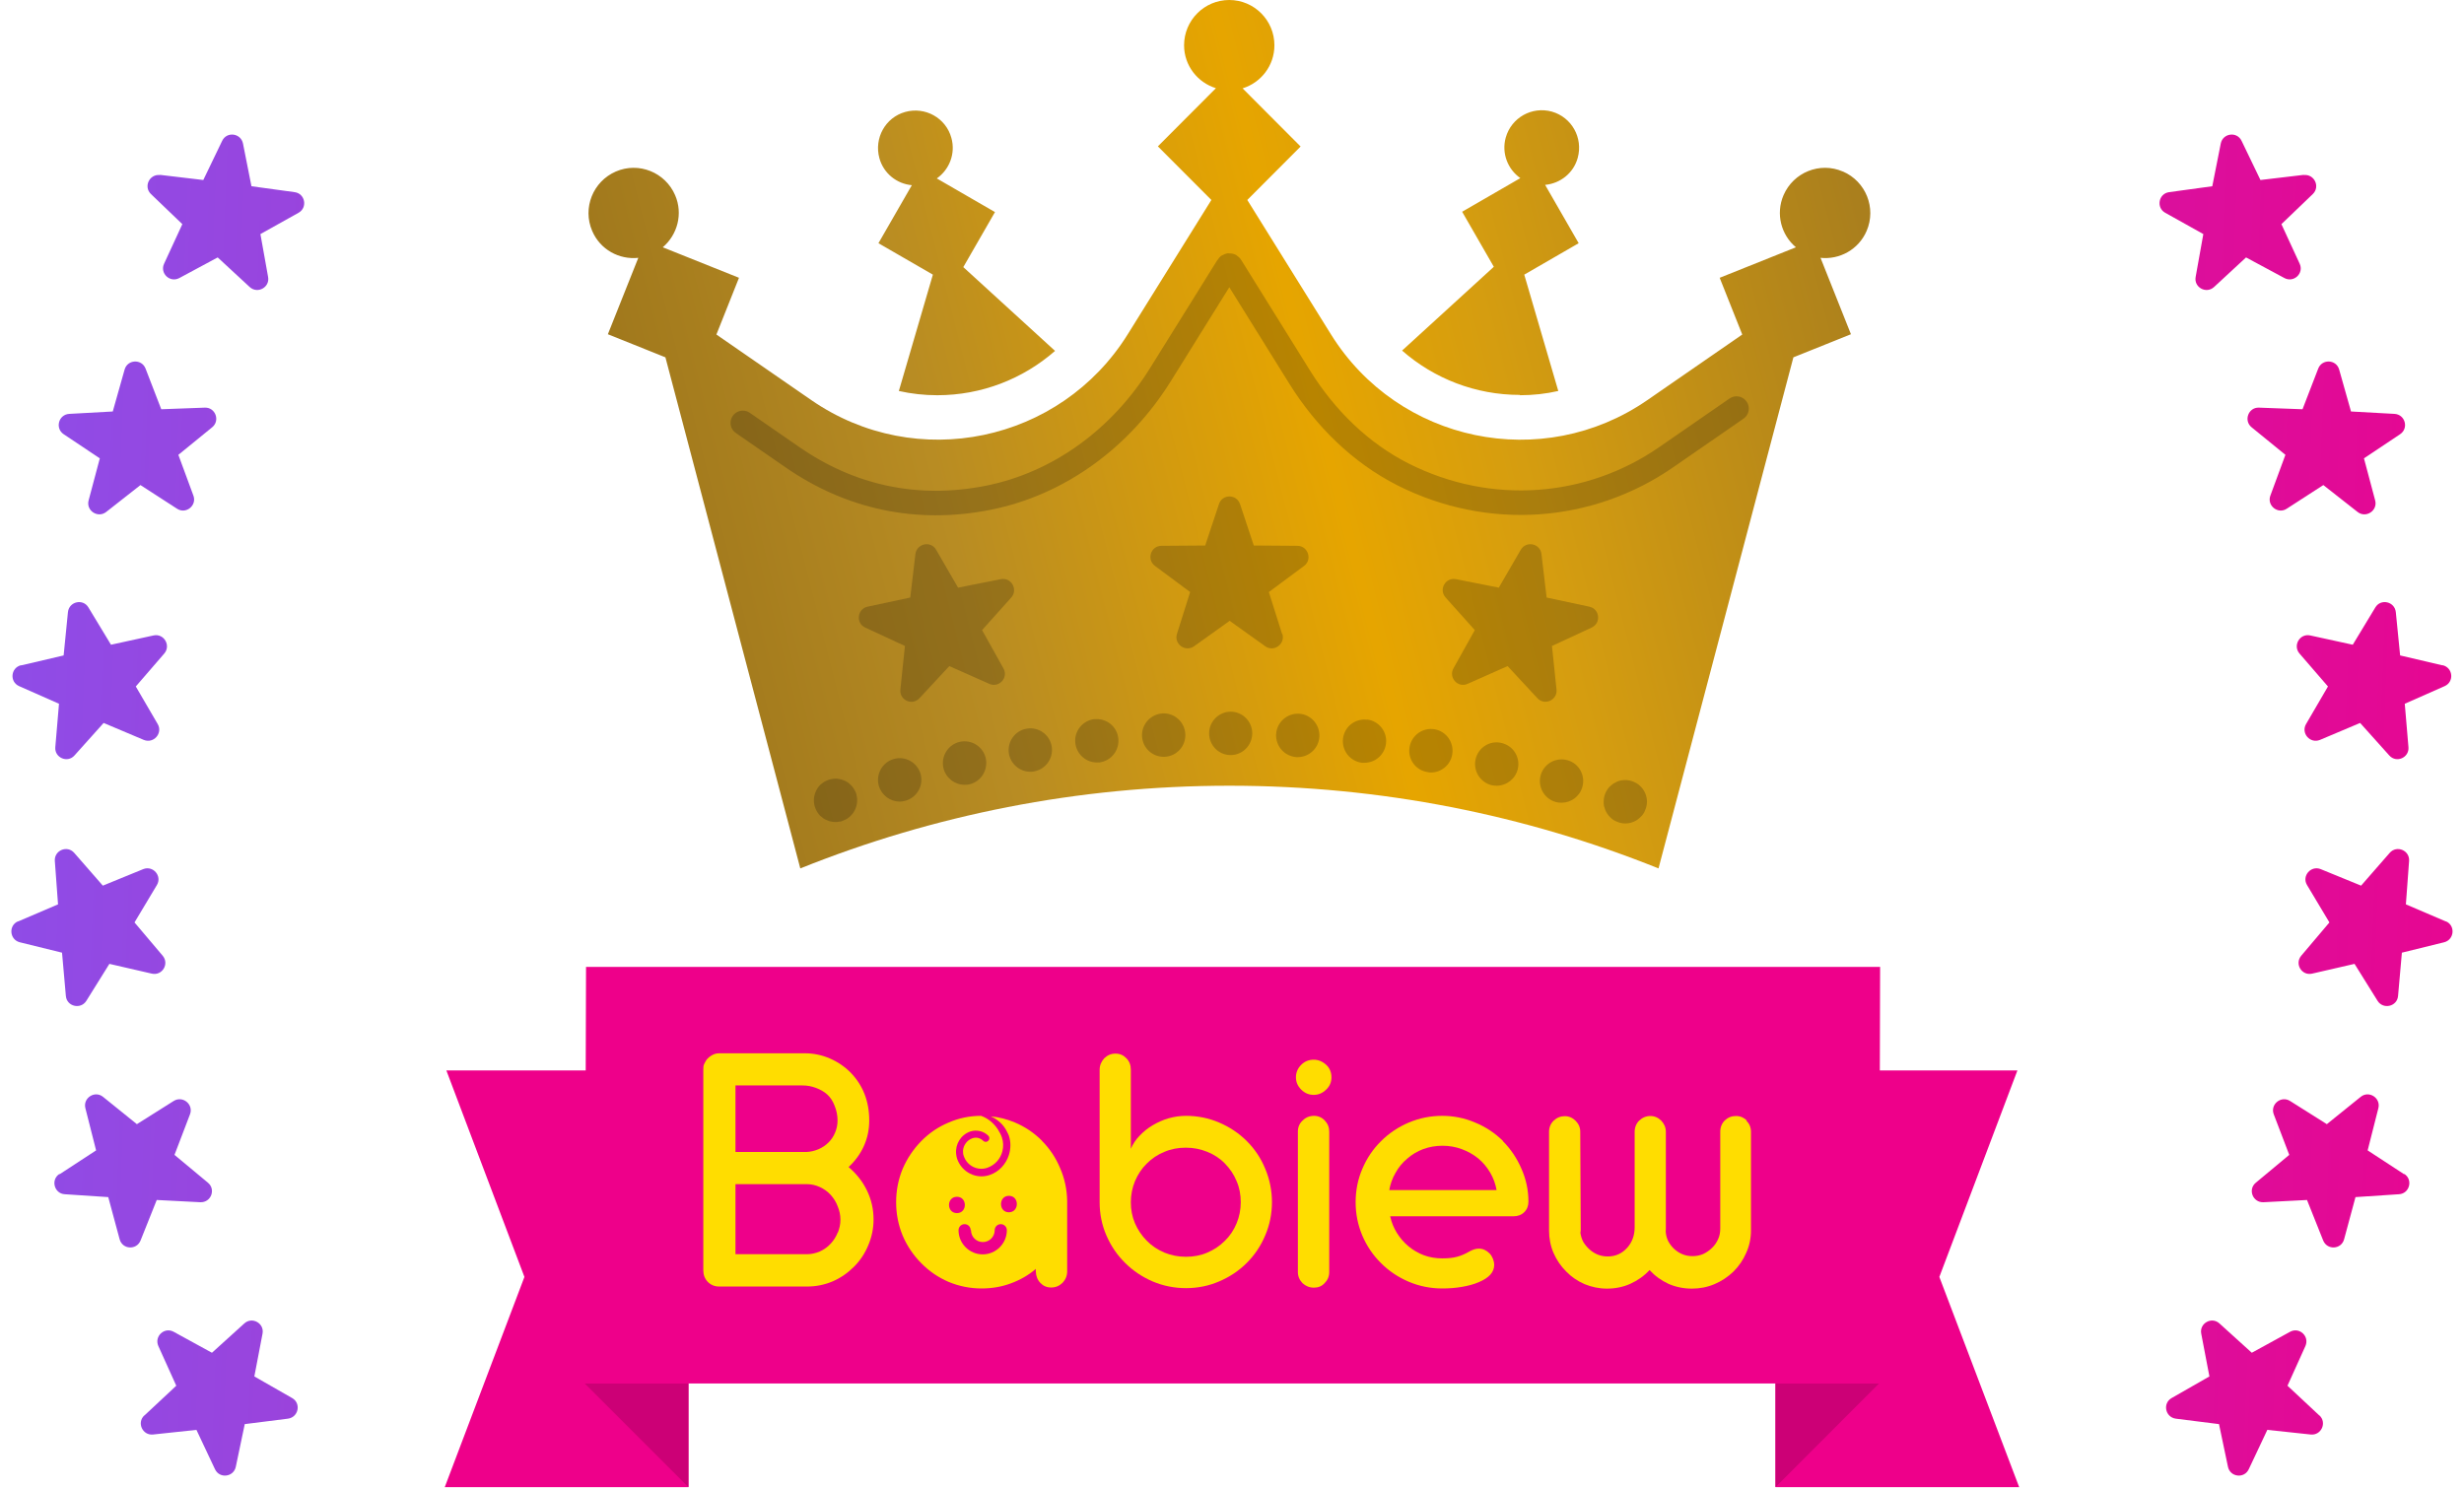 <svg width="154" height="93" viewBox="0 0 154 93" fill="none" xmlns="http://www.w3.org/2000/svg">
<path fill-rule="evenodd" clip-rule="evenodd" d="M115.175 10.721C113.743 10.102 112.087 10.771 111.469 12.205C110.969 13.375 111.322 14.682 112.244 15.458L107.48 17.365L108.891 20.912L102.961 25.01C96.403 29.541 87.395 27.673 83.18 20.893L77.956 12.5L81.288 9.159L77.662 5.523C78.808 5.169 79.651 4.108 79.651 2.83C79.651 1.268 78.387 0 76.828 0C75.27 0 74.005 1.268 74.005 2.83C74.005 4.098 74.848 5.159 75.995 5.513L72.368 9.149L75.711 12.5L70.486 20.893C66.271 27.663 57.263 29.541 50.706 25.01L44.775 20.912L46.187 17.365L41.423 15.458C42.344 14.672 42.697 13.365 42.197 12.205C41.58 10.771 39.923 10.102 38.492 10.721C37.061 11.341 36.394 13.001 37.012 14.436C37.512 15.605 38.698 16.244 39.894 16.117L37.992 20.893L41.589 22.337L50.019 54.285C58.312 50.954 67.359 49.116 76.838 49.116C86.317 49.116 95.364 50.954 103.657 54.285L112.087 22.337L115.684 20.893L113.783 16.117C114.978 16.244 116.165 15.596 116.664 14.436C117.282 13.001 116.615 11.341 115.184 10.721H115.175ZM54.903 15.203L56.99 11.576C56.054 11.493 55.226 10.846 54.962 9.887C54.619 8.638 55.335 7.341 56.58 6.997C57.825 6.653 59.118 7.371 59.461 8.619C59.736 9.602 59.334 10.604 58.55 11.154L62.186 13.257L60.206 16.697L65.941 21.935C63.931 23.694 61.343 24.706 58.579 24.706C57.766 24.706 56.962 24.617 56.178 24.441L58.305 17.168L54.903 15.203ZM97.393 24.44C96.619 24.617 95.815 24.706 95.001 24.706L94.991 24.686C92.227 24.686 89.639 23.674 87.63 21.915L93.364 16.677L91.384 13.237L95.021 11.134C94.237 10.584 93.835 9.581 94.109 8.599C94.462 7.351 95.746 6.633 96.991 6.977C98.236 7.331 98.951 8.618 98.608 9.866C98.344 10.829 97.511 11.468 96.57 11.557L98.667 15.203L95.266 17.168L97.393 24.44Z" fill="url(#paint0_linear_5884_85194)"/>
<g opacity="0.2">
<path d="M61.38 39.388L63.203 37.353C63.645 36.852 63.203 36.076 62.556 36.204L59.88 36.734L58.508 34.366C58.175 33.786 57.303 33.973 57.214 34.631L56.891 37.353L54.225 37.923C53.578 38.061 53.47 38.955 54.078 39.23L56.558 40.38L56.273 43.102C56.205 43.771 57.018 44.134 57.469 43.643L59.332 41.638L61.831 42.748C62.439 43.024 63.047 42.355 62.713 41.776L61.38 39.388Z" fill="black"/>
<path d="M99.331 37.923L96.664 37.353L96.341 34.631C96.263 33.973 95.39 33.786 95.047 34.366L93.675 36.734L90.999 36.204C90.342 36.076 89.901 36.852 90.352 37.353L92.175 39.388L90.842 41.776C90.518 42.355 91.116 43.024 91.724 42.748L94.224 41.638L96.086 43.643C96.537 44.134 97.351 43.761 97.282 43.102L96.998 40.38L99.478 39.23C100.085 38.945 99.987 38.061 99.331 37.923Z" fill="black"/>
<path d="M80.128 39.623L79.304 37.009L81.5 35.378C82.039 34.985 81.755 34.13 81.098 34.12L78.363 34.1L77.501 31.506C77.285 30.877 76.393 30.877 76.187 31.506L75.325 34.1L72.59 34.12C71.923 34.12 71.649 34.975 72.188 35.378L74.384 37.009L73.56 39.623C73.364 40.262 74.08 40.783 74.629 40.4L76.854 38.808L79.079 40.4C79.618 40.783 80.343 40.262 80.147 39.623H80.128Z" fill="black"/>
<path d="M101.319 48.782C101.23 48.802 101.142 48.832 101.064 48.861C100.985 48.9 100.907 48.94 100.828 48.989C100.76 49.038 100.691 49.097 100.623 49.156C100.368 49.411 100.23 49.755 100.23 50.119C100.23 50.207 100.23 50.296 100.25 50.384C100.27 50.463 100.299 50.551 100.328 50.63C100.368 50.718 100.407 50.797 100.456 50.866C100.505 50.944 100.564 51.013 100.623 51.072C100.691 51.141 100.76 51.2 100.828 51.249C100.907 51.298 100.985 51.337 101.064 51.367C101.142 51.406 101.23 51.426 101.319 51.446C101.407 51.465 101.495 51.475 101.583 51.475C101.936 51.475 102.289 51.328 102.534 51.072C102.603 51.013 102.661 50.944 102.71 50.866C102.759 50.797 102.799 50.718 102.828 50.63C102.867 50.551 102.887 50.463 102.906 50.384C102.926 50.296 102.936 50.207 102.936 50.119C102.936 49.755 102.789 49.411 102.534 49.156C102.22 48.841 101.75 48.704 101.319 48.782Z" fill="black"/>
<path d="M64.174 45.549C63.429 45.667 62.939 46.375 63.056 47.112C63.174 47.77 63.743 48.242 64.39 48.242C64.468 48.242 64.537 48.242 64.615 48.222C65.36 48.095 65.85 47.397 65.733 46.66C65.605 45.913 64.909 45.422 64.164 45.549H64.174Z" fill="black"/>
<path d="M55.858 47.446C55.143 47.652 54.721 48.409 54.927 49.126C55.104 49.716 55.643 50.109 56.231 50.109C56.349 50.109 56.476 50.089 56.603 50.05C57.319 49.844 57.74 49.097 57.535 48.37C57.319 47.652 56.574 47.239 55.858 47.446Z" fill="black"/>
<path d="M68.404 44.95C67.66 45.038 67.121 45.707 67.209 46.453C67.287 47.141 67.865 47.662 68.552 47.662C68.601 47.662 68.65 47.662 68.699 47.662C69.444 47.574 69.973 46.906 69.894 46.159C69.816 45.412 69.15 44.881 68.404 44.96V44.95Z" fill="black"/>
<path d="M59.983 46.374C59.258 46.542 58.797 47.269 58.964 48.006C59.111 48.635 59.669 49.057 60.287 49.057C60.385 49.057 60.483 49.057 60.591 49.028C61.316 48.861 61.767 48.134 61.61 47.397C61.444 46.669 60.718 46.208 59.983 46.374Z" fill="black"/>
<path d="M81.187 44.615C80.442 44.576 79.805 45.146 79.756 45.893C79.717 46.64 80.285 47.278 81.03 47.328H81.109C81.824 47.328 82.422 46.767 82.461 46.05C82.5 45.303 81.932 44.654 81.187 44.615Z" fill="black"/>
<path d="M89.667 45.588C88.922 45.46 88.226 45.962 88.098 46.699C87.971 47.436 88.461 48.143 89.206 48.261C89.284 48.281 89.363 48.291 89.431 48.291C90.078 48.291 90.657 47.819 90.764 47.16C90.892 46.423 90.402 45.716 89.667 45.588Z" fill="black"/>
<path d="M93.843 46.443C93.118 46.266 92.393 46.728 92.226 47.455C92.059 48.183 92.51 48.91 93.236 49.087C93.334 49.106 93.442 49.116 93.54 49.116C94.157 49.116 94.716 48.694 94.863 48.065C95.029 47.337 94.579 46.61 93.843 46.443Z" fill="black"/>
<path d="M97.981 47.524C97.256 47.318 96.511 47.721 96.295 48.448C96.089 49.165 96.501 49.922 97.217 50.128C97.344 50.168 97.472 50.178 97.599 50.178C98.187 50.178 98.726 49.794 98.893 49.205C99.108 48.487 98.697 47.73 97.981 47.524Z" fill="black"/>
<path d="M72.661 44.596C71.906 44.645 71.338 45.283 71.377 46.03C71.416 46.748 72.014 47.308 72.73 47.308H72.798C73.553 47.269 74.121 46.63 74.082 45.883C74.043 45.136 73.406 44.556 72.661 44.596Z" fill="black"/>
<path d="M76.923 44.487C76.178 44.487 75.57 45.097 75.57 45.844C75.57 46.591 76.168 47.2 76.913 47.2C77.658 47.2 78.256 46.6 78.266 45.844C78.266 45.097 77.658 44.487 76.913 44.487H76.923Z" fill="black"/>
<path d="M85.439 44.989C84.694 44.9 84.018 45.431 83.939 46.178C83.851 46.915 84.38 47.593 85.125 47.681C85.184 47.681 85.233 47.681 85.282 47.681C85.959 47.681 86.547 47.17 86.625 46.473C86.713 45.736 86.174 45.058 85.439 44.979V44.989Z" fill="black"/>
<path d="M53.475 49.509C53.435 49.431 53.396 49.352 53.347 49.273C53.298 49.205 53.239 49.136 53.171 49.067C53.112 49.008 53.043 48.949 52.975 48.9C52.896 48.851 52.818 48.812 52.739 48.782C52.651 48.743 52.573 48.723 52.485 48.704C52.308 48.664 52.132 48.664 51.955 48.704C51.867 48.723 51.789 48.743 51.7 48.782C51.622 48.812 51.544 48.851 51.465 48.9C51.397 48.949 51.328 49.008 51.259 49.067C51.014 49.323 50.867 49.676 50.867 50.03C50.867 50.384 51.014 50.738 51.259 50.993C51.328 51.052 51.397 51.111 51.465 51.16C51.544 51.209 51.622 51.249 51.7 51.278C51.789 51.318 51.867 51.347 51.955 51.357C52.044 51.377 52.132 51.386 52.22 51.386C52.308 51.386 52.396 51.377 52.485 51.357C52.573 51.357 52.651 51.318 52.739 51.278C52.818 51.249 52.896 51.209 52.975 51.16C53.043 51.111 53.112 51.052 53.171 50.993C53.426 50.738 53.573 50.394 53.573 50.03C53.573 49.942 53.573 49.853 53.543 49.765C53.543 49.676 53.504 49.598 53.475 49.509Z" fill="black"/>
</g>
<g style="mix-blend-mode:multiply" opacity="0.2">
<path d="M108.533 25.541L104.141 28.578C99.358 31.89 93.114 32.391 87.693 29.659C85.017 28.303 82.831 26.141 81.243 23.596L76.92 16.648C76.881 16.579 76.783 16.579 76.744 16.648L72.509 23.448C70.088 27.33 66.256 30.219 61.776 31.113C57.296 32.008 53.13 31.074 49.523 28.578L46.426 26.436" stroke="black" stroke-width="1.533" stroke-linecap="round" stroke-linejoin="round"/>
</g>
<path d="M43.027 66.912H27.897L32.777 79.822L27.797 92.962H43.027V66.912Z" fill="#EE008A"/>
<path d="M36.547 86.482H43.027V92.962L36.547 86.482Z" fill="#CC0076"/>
<path d="M110.969 66.912H126.089L121.209 79.822L126.199 92.962H110.969V66.912Z" fill="#EE008A"/>
<path d="M117.439 86.482H110.969V92.962L117.439 86.482Z" fill="#CC0076"/>
<path d="M117.437 86.482L117.507 60.442H36.627L36.547 86.482H117.437Z" fill="#EE008A"/>
<path d="M53.037 72.952C53.437 72.582 53.757 72.152 53.987 71.652C54.217 71.142 54.327 70.612 54.327 70.042C54.327 68.842 53.937 67.842 53.157 67.042C52.777 66.662 52.347 66.372 51.857 66.162C51.367 65.952 50.857 65.842 50.307 65.842H44.937C44.747 65.842 44.577 65.902 44.417 66.012C44.267 66.112 44.147 66.232 44.067 66.402L43.997 66.542C43.967 66.612 43.957 66.712 43.957 66.862V79.412C43.957 79.692 44.047 79.932 44.237 80.132C44.427 80.322 44.667 80.422 44.947 80.422H50.437C51.007 80.422 51.537 80.312 52.037 80.102C52.547 79.882 52.987 79.572 53.377 79.182C53.757 78.802 54.057 78.352 54.267 77.842C54.487 77.322 54.597 76.792 54.597 76.232C54.597 75.582 54.457 74.982 54.187 74.422C53.917 73.862 53.537 73.382 53.047 72.962L53.037 72.952ZM45.967 67.852H50.157C50.447 67.852 50.717 67.902 50.987 68.002C51.257 68.102 51.497 68.232 51.697 68.412C51.897 68.592 52.057 68.832 52.167 69.132C52.287 69.422 52.347 69.732 52.347 70.042C52.347 70.302 52.297 70.552 52.197 70.792C52.097 71.032 51.967 71.232 51.787 71.412C51.607 71.592 51.387 71.742 51.147 71.842C50.907 71.942 50.657 72.002 50.397 72.012H45.967V67.862V67.852ZM52.357 77.042C52.257 77.302 52.107 77.542 51.917 77.742C51.727 77.952 51.497 78.112 51.237 78.232C50.977 78.342 50.707 78.402 50.427 78.402H45.967V74.022H50.427C50.707 74.022 50.977 74.082 51.237 74.202C51.497 74.322 51.727 74.482 51.917 74.692C52.107 74.902 52.257 75.142 52.357 75.412C52.467 75.672 52.527 75.952 52.527 76.242C52.527 76.532 52.467 76.802 52.357 77.072V77.042Z" fill="#FFDD00"/>
<path d="M65.128 71.312C64.638 70.822 64.068 70.432 63.418 70.162C62.938 69.962 62.438 69.832 61.918 69.782C62.368 69.982 62.728 70.302 62.948 70.762C62.978 70.832 63.018 70.892 63.048 70.972C63.188 71.382 63.178 71.802 63.058 72.192C62.878 72.762 62.448 73.252 61.848 73.452C61.018 73.732 60.108 73.282 59.818 72.432C59.788 72.332 59.768 72.232 59.758 72.132C59.698 71.522 60.048 70.942 60.638 70.732C61.038 70.602 61.468 70.702 61.768 70.992C61.858 71.082 61.858 71.222 61.768 71.312C61.678 71.402 61.538 71.402 61.448 71.312C61.268 71.132 61.018 71.072 60.778 71.152C60.438 71.272 60.218 71.582 60.188 71.922C60.188 72.032 60.188 72.152 60.238 72.272C60.448 72.882 61.098 73.202 61.698 73.002C62.188 72.832 62.528 72.442 62.648 71.972C62.718 71.692 62.718 71.392 62.618 71.102C62.558 70.922 62.468 70.762 62.368 70.602C62.108 70.202 61.738 69.902 61.318 69.752C60.608 69.752 59.928 69.892 59.288 70.172C58.638 70.442 58.068 70.832 57.578 71.332C57.088 71.832 56.698 72.412 56.418 73.062C56.148 73.712 56.008 74.412 56.008 75.152C56.008 75.892 56.148 76.582 56.418 77.242C56.698 77.892 57.088 78.472 57.578 78.962C58.068 79.462 58.638 79.852 59.288 80.132C59.938 80.402 60.628 80.542 61.348 80.542C61.978 80.542 62.588 80.442 63.158 80.232C63.738 80.022 64.268 79.722 64.738 79.322V79.472C64.748 79.762 64.838 80.002 65.018 80.192C65.198 80.382 65.418 80.482 65.698 80.482C65.978 80.482 66.208 80.382 66.408 80.192C66.598 79.992 66.698 79.752 66.698 79.472V75.082C66.688 74.352 66.538 73.662 66.258 73.022C65.988 72.372 65.608 71.802 65.118 71.312H65.128ZM63.058 74.752C63.718 74.752 63.718 75.772 63.058 75.782C62.398 75.782 62.398 74.752 63.058 74.752ZM60.688 76.902C60.688 77.312 61.018 77.642 61.428 77.642C61.838 77.642 62.168 77.312 62.168 76.902C62.168 76.692 62.338 76.522 62.548 76.522C62.758 76.522 62.928 76.692 62.928 76.902C62.928 77.732 62.248 78.412 61.418 78.412C60.588 78.412 59.908 77.732 59.908 76.902C59.908 76.692 60.078 76.522 60.288 76.522C60.498 76.522 60.668 76.692 60.668 76.902H60.688ZM59.808 74.812C60.468 74.812 60.468 75.832 59.808 75.832C59.148 75.832 59.148 74.812 59.808 74.812Z" fill="#FFDD00"/>
<path d="M77.927 71.332C77.437 70.842 76.857 70.452 76.197 70.172C75.547 69.892 74.847 69.752 74.127 69.752C73.767 69.752 73.407 69.802 73.047 69.902C72.697 70.002 72.367 70.152 72.057 70.332C71.747 70.512 71.477 70.732 71.227 70.992C70.987 71.242 70.807 71.512 70.677 71.812V66.872C70.677 66.582 70.587 66.342 70.397 66.152C70.217 65.962 69.997 65.862 69.717 65.862C69.437 65.862 69.217 65.962 69.017 66.152C68.827 66.362 68.727 66.602 68.727 66.872V75.152C68.727 75.882 68.867 76.572 69.147 77.222C69.427 77.872 69.817 78.452 70.317 78.942C70.807 79.432 71.387 79.822 72.037 80.102C72.697 80.382 73.397 80.522 74.127 80.522C74.857 80.522 75.547 80.382 76.197 80.102C76.857 79.822 77.437 79.432 77.927 78.942C78.417 78.452 78.807 77.872 79.077 77.222C79.357 76.572 79.497 75.872 79.497 75.152C79.497 74.432 79.357 73.722 79.077 73.062C78.807 72.402 78.427 71.832 77.927 71.332ZM77.287 76.472C77.117 76.882 76.877 77.252 76.557 77.562C76.237 77.882 75.877 78.122 75.457 78.302C75.037 78.482 74.597 78.562 74.117 78.562C73.637 78.562 73.197 78.472 72.777 78.302C72.357 78.122 71.987 77.882 71.677 77.562C71.357 77.242 71.117 76.882 70.937 76.472C70.757 76.052 70.677 75.612 70.677 75.152C70.677 74.692 70.767 74.242 70.937 73.832C71.117 73.412 71.357 73.042 71.677 72.732C71.997 72.412 72.357 72.172 72.777 72.002C73.197 71.822 73.637 71.742 74.117 71.742C74.597 71.742 75.037 71.832 75.457 72.002C75.877 72.172 76.247 72.412 76.557 72.732C76.867 73.052 77.117 73.412 77.287 73.832C77.467 74.242 77.547 74.682 77.547 75.152C77.547 75.622 77.457 76.062 77.287 76.472Z" fill="#FFDD00"/>
<path d="M82.127 69.752C81.847 69.752 81.607 69.852 81.417 70.042C81.217 70.222 81.117 70.462 81.117 70.742V79.512C81.117 79.782 81.217 80.012 81.407 80.212C81.607 80.392 81.837 80.492 82.117 80.492C82.397 80.492 82.607 80.402 82.787 80.212C82.977 80.022 83.077 79.792 83.077 79.512V70.742C83.077 70.472 82.987 70.242 82.797 70.042C82.617 69.852 82.387 69.752 82.127 69.752Z" fill="#FFDD00"/>
<path d="M82.106 66.242C81.796 66.242 81.536 66.352 81.326 66.562C81.106 66.782 80.996 67.042 80.996 67.342C80.996 67.642 81.106 67.892 81.326 68.112C81.546 68.332 81.806 68.442 82.106 68.442C82.406 68.442 82.656 68.332 82.886 68.112C83.106 67.902 83.216 67.652 83.216 67.342C83.216 67.032 83.106 66.762 82.886 66.562C82.656 66.352 82.396 66.242 82.106 66.242Z" fill="#FFDD00"/>
<path d="M93.937 71.322C93.437 70.832 92.857 70.442 92.197 70.172C91.547 69.892 90.857 69.752 90.137 69.752C89.407 69.752 88.717 69.892 88.047 70.172C87.387 70.452 86.807 70.842 86.317 71.332C85.817 71.822 85.427 72.402 85.147 73.062C84.867 73.712 84.727 74.412 84.727 75.152C84.727 75.892 84.867 76.572 85.147 77.242C85.427 77.892 85.817 78.472 86.317 78.962C86.807 79.452 87.387 79.842 88.047 80.122C88.707 80.402 89.407 80.542 90.137 80.542C90.567 80.542 90.987 80.512 91.377 80.442C91.777 80.372 92.117 80.282 92.417 80.152C93.067 79.882 93.387 79.522 93.387 79.072C93.387 78.942 93.357 78.812 93.307 78.682C93.257 78.562 93.187 78.442 93.097 78.352C92.897 78.152 92.677 78.052 92.427 78.052C92.247 78.052 92.047 78.112 91.837 78.232C91.577 78.382 91.327 78.492 91.067 78.562C90.817 78.632 90.507 78.662 90.137 78.662C89.747 78.662 89.367 78.602 89.007 78.472C88.657 78.342 88.327 78.152 88.037 77.912C87.747 77.672 87.507 77.392 87.307 77.072C87.107 76.752 86.967 76.412 86.887 76.032H94.587C94.867 76.032 95.097 75.942 95.267 75.772C95.447 75.592 95.527 75.372 95.527 75.112C95.527 74.392 95.377 73.702 95.087 73.052C94.807 72.402 94.417 71.822 93.927 71.332L93.937 71.322ZM86.827 74.402C86.897 74.022 87.017 73.662 87.217 73.322C87.407 72.972 87.647 72.682 87.947 72.432C88.237 72.172 88.577 71.972 88.947 71.832C89.327 71.692 89.737 71.622 90.157 71.622C90.577 71.622 90.977 71.692 91.357 71.832C91.737 71.972 92.077 72.162 92.387 72.412C92.687 72.662 92.937 72.962 93.137 73.302C93.337 73.642 93.467 74.002 93.537 74.392H86.827V74.402Z" fill="#FFDD00"/>
<path d="M109.176 70.042C108.996 69.862 108.766 69.762 108.496 69.762C108.226 69.762 107.996 69.852 107.796 70.042C107.616 70.222 107.516 70.462 107.516 70.742V76.802C107.516 77.032 107.476 77.252 107.386 77.452C107.296 77.652 107.176 77.842 107.006 78.002C106.846 78.162 106.656 78.292 106.446 78.392C106.236 78.482 106.006 78.522 105.776 78.522C105.346 78.522 104.966 78.372 104.636 78.072C104.486 77.932 104.356 77.762 104.256 77.572C104.166 77.382 104.116 77.182 104.106 76.962C104.106 76.952 104.116 76.902 104.116 76.832V70.752C104.116 70.482 104.016 70.252 103.826 70.052C103.636 69.862 103.406 69.762 103.146 69.762C102.886 69.762 102.646 69.862 102.446 70.052C102.266 70.232 102.166 70.472 102.166 70.752V76.712C102.166 77.212 102.016 77.642 101.706 77.992C101.376 78.362 100.966 78.542 100.486 78.542C100.056 78.542 99.686 78.402 99.356 78.112C99.206 77.982 99.076 77.822 98.966 77.652C98.866 77.472 98.806 77.272 98.776 77.072C98.786 76.972 98.796 76.902 98.796 76.882L98.766 70.742C98.766 70.482 98.666 70.252 98.476 70.062C98.286 69.872 98.056 69.772 97.806 69.772C97.536 69.772 97.306 69.862 97.106 70.052C96.916 70.232 96.816 70.472 96.816 70.752V76.922C96.816 77.412 96.906 77.882 97.096 78.322C97.286 78.762 97.556 79.152 97.886 79.482C98.216 79.822 98.596 80.082 99.036 80.272C99.476 80.452 99.946 80.552 100.436 80.552C100.956 80.552 101.446 80.452 101.896 80.252C102.356 80.042 102.756 79.762 103.096 79.392C103.436 79.762 103.826 80.042 104.276 80.252C104.736 80.452 105.226 80.552 105.746 80.552C106.236 80.552 106.706 80.462 107.156 80.272C107.606 80.082 108.006 79.812 108.346 79.482C108.686 79.142 108.946 78.762 109.136 78.322C109.336 77.882 109.436 77.412 109.436 76.922V70.752C109.436 70.472 109.336 70.242 109.146 70.052L109.176 70.042Z" fill="#FFDD00"/>
<path fill-rule="evenodd" clip-rule="evenodd" d="M10.007 10.932L12.706 11.252L13.886 8.802C14.176 8.202 15.056 8.322 15.187 8.972L15.716 11.642L18.416 12.012C19.076 12.102 19.236 12.982 18.657 13.302L16.276 14.632L16.756 17.312C16.877 17.962 16.096 18.392 15.606 17.942L13.606 16.092L11.206 17.382C10.616 17.692 9.976 17.082 10.257 16.482L11.396 14.012L9.436 12.132C8.956 11.672 9.336 10.872 9.996 10.942L10.007 10.932ZM3.977 40.972L1.327 41.592L1.317 41.582C0.667 41.742 0.587 42.622 1.197 42.892L3.687 43.992L3.457 46.702C3.397 47.362 4.217 47.722 4.657 47.222L6.477 45.192L8.987 46.252C9.607 46.502 10.187 45.832 9.857 45.262L8.487 42.912L10.267 40.852C10.697 40.352 10.247 39.582 9.597 39.722L6.937 40.302L5.527 37.972C5.187 37.402 4.317 37.602 4.247 38.262L3.977 40.972ZM3.627 56.532L1.127 57.602V57.592C0.517 57.852 0.597 58.742 1.237 58.902L3.877 59.552L4.117 62.262C4.177 62.922 5.047 63.122 5.397 62.562L6.837 60.252L9.487 60.862C10.137 61.012 10.597 60.252 10.167 59.742L8.407 57.662L9.807 55.322C10.147 54.752 9.557 54.082 8.947 54.332L6.427 55.362L4.637 53.312C4.197 52.812 3.377 53.162 3.427 53.822L3.627 56.532ZM3.726 73.402L6.006 71.912L5.336 69.272C5.176 68.632 5.926 68.152 6.436 68.562L8.556 70.272L10.857 68.822C11.416 68.472 12.107 69.032 11.877 69.652L10.906 72.192L12.996 73.932C13.507 74.352 13.187 75.182 12.517 75.152L9.796 75.012L8.786 77.542C8.536 78.162 7.646 78.112 7.476 77.462L6.766 74.832L4.046 74.652C3.386 74.612 3.156 73.742 3.716 73.382L3.726 73.402ZM11.017 86.622L9.027 88.482H9.017C8.537 88.932 8.907 89.742 9.567 89.672L12.277 89.382L13.437 91.842C13.717 92.442 14.597 92.342 14.737 91.692L15.297 89.022L17.997 88.682C18.657 88.592 18.837 87.722 18.257 87.392L15.897 86.042L16.407 83.372C16.537 82.722 15.757 82.282 15.267 82.732L13.247 84.562L10.857 83.252C10.277 82.932 9.627 83.532 9.897 84.142L11.017 86.622ZM7.048 25.722L4.328 25.872C3.658 25.912 3.428 26.772 3.978 27.142L6.238 28.652L5.538 31.282C5.368 31.922 6.118 32.412 6.638 32.002L8.778 30.322L11.068 31.802C11.618 32.162 12.318 31.602 12.088 30.982L11.148 28.432L13.258 26.712C13.778 26.292 13.458 25.452 12.798 25.482L10.078 25.582L9.098 23.042C8.858 22.422 7.968 22.462 7.788 23.102L7.048 25.722ZM152.658 41.592L150.008 40.972L149.738 38.262C149.668 37.602 148.798 37.402 148.458 37.972L147.048 40.302L144.388 39.722C143.738 39.582 143.288 40.352 143.718 40.852L145.498 42.912L144.128 45.262C143.798 45.832 144.378 46.502 144.998 46.252L147.508 45.192L149.328 47.222C149.768 47.722 150.588 47.362 150.528 46.702L150.298 43.992L152.788 42.892C153.398 42.622 153.318 41.742 152.668 41.582L152.658 41.592ZM150.368 56.532L152.868 57.602V57.592C153.478 57.852 153.398 58.742 152.758 58.902L150.118 59.552L149.878 62.262C149.818 62.922 148.948 63.122 148.598 62.562L147.158 60.252L144.508 60.862C143.858 61.012 143.398 60.252 143.828 59.742L145.588 57.662L144.188 55.322C143.848 54.752 144.438 54.082 145.048 54.332L147.568 55.362L149.358 53.312C149.798 52.812 150.618 53.162 150.568 53.822L150.368 56.532ZM150.258 73.402L147.978 71.912L148.648 69.272C148.808 68.632 148.058 68.152 147.548 68.562L145.428 70.272L143.128 68.822C142.568 68.472 141.878 69.032 142.108 69.652L143.078 72.192L140.988 73.932C140.478 74.352 140.798 75.182 141.468 75.152L144.188 75.012L145.198 77.542C145.448 78.162 146.338 78.112 146.508 77.462L147.218 74.832L149.938 74.652C150.598 74.612 150.828 73.742 150.268 73.382L150.258 73.402ZM142.968 86.622L144.958 88.482H144.968C145.448 88.932 145.078 89.742 144.418 89.672L141.708 89.382L140.548 91.842C140.268 92.442 139.388 92.342 139.248 91.692L138.688 89.022L135.988 88.682C135.328 88.592 135.148 87.722 135.728 87.392L138.088 86.042L137.578 83.372C137.448 82.722 138.228 82.282 138.718 82.732L140.738 84.562L143.128 83.252C143.708 82.932 144.358 83.532 144.088 84.142L142.968 86.622ZM143.978 10.932L141.278 11.252L140.098 8.802C139.808 8.202 138.928 8.322 138.798 8.972L138.268 11.642L135.568 12.012C134.908 12.102 134.748 12.982 135.328 13.302L137.708 14.632L137.228 17.312C137.108 17.962 137.888 18.392 138.378 17.942L140.378 16.092L142.778 17.382C143.368 17.692 144.008 17.082 143.728 16.482L142.588 14.012L144.548 12.132C145.028 11.672 144.648 10.872 143.988 10.942L143.978 10.932ZM146.938 25.722L149.658 25.872C150.328 25.912 150.558 26.772 150.008 27.142L147.748 28.652L148.448 31.282C148.618 31.922 147.868 32.412 147.348 32.002L145.208 30.322L142.918 31.802C142.368 32.162 141.668 31.602 141.898 30.982L142.838 28.432L140.728 26.712C140.208 26.292 140.528 25.452 141.188 25.482L143.908 25.582L144.888 23.042C145.128 22.422 146.018 22.462 146.198 23.102L146.938 25.722Z" fill="url(#paint1_linear_5884_85194)"/>
<defs>
<linearGradient id="paint0_linear_5884_85194" x1="55.381" y1="111.625" x2="136.004" y2="91.154" gradientUnits="userSpaceOnUse">
<stop stop-color="#99721A"/>
<stop offset="0.28" stop-color="#B88C23"/>
<stop offset="0.568" stop-color="#E6A500"/>
<stop offset="0.708" stop-color="#D59D10"/>
<stop offset="1" stop-color="#AA7F1D"/>
</linearGradient>
<linearGradient id="paint1_linear_5884_85194" x1="-41.504" y1="4" x2="168.706" y2="12.135" gradientUnits="userSpaceOnUse">
<stop stop-color="#7660FF"/>
<stop offset="1" stop-color="#EE008A"/>
</linearGradient>
</defs>
</svg>
